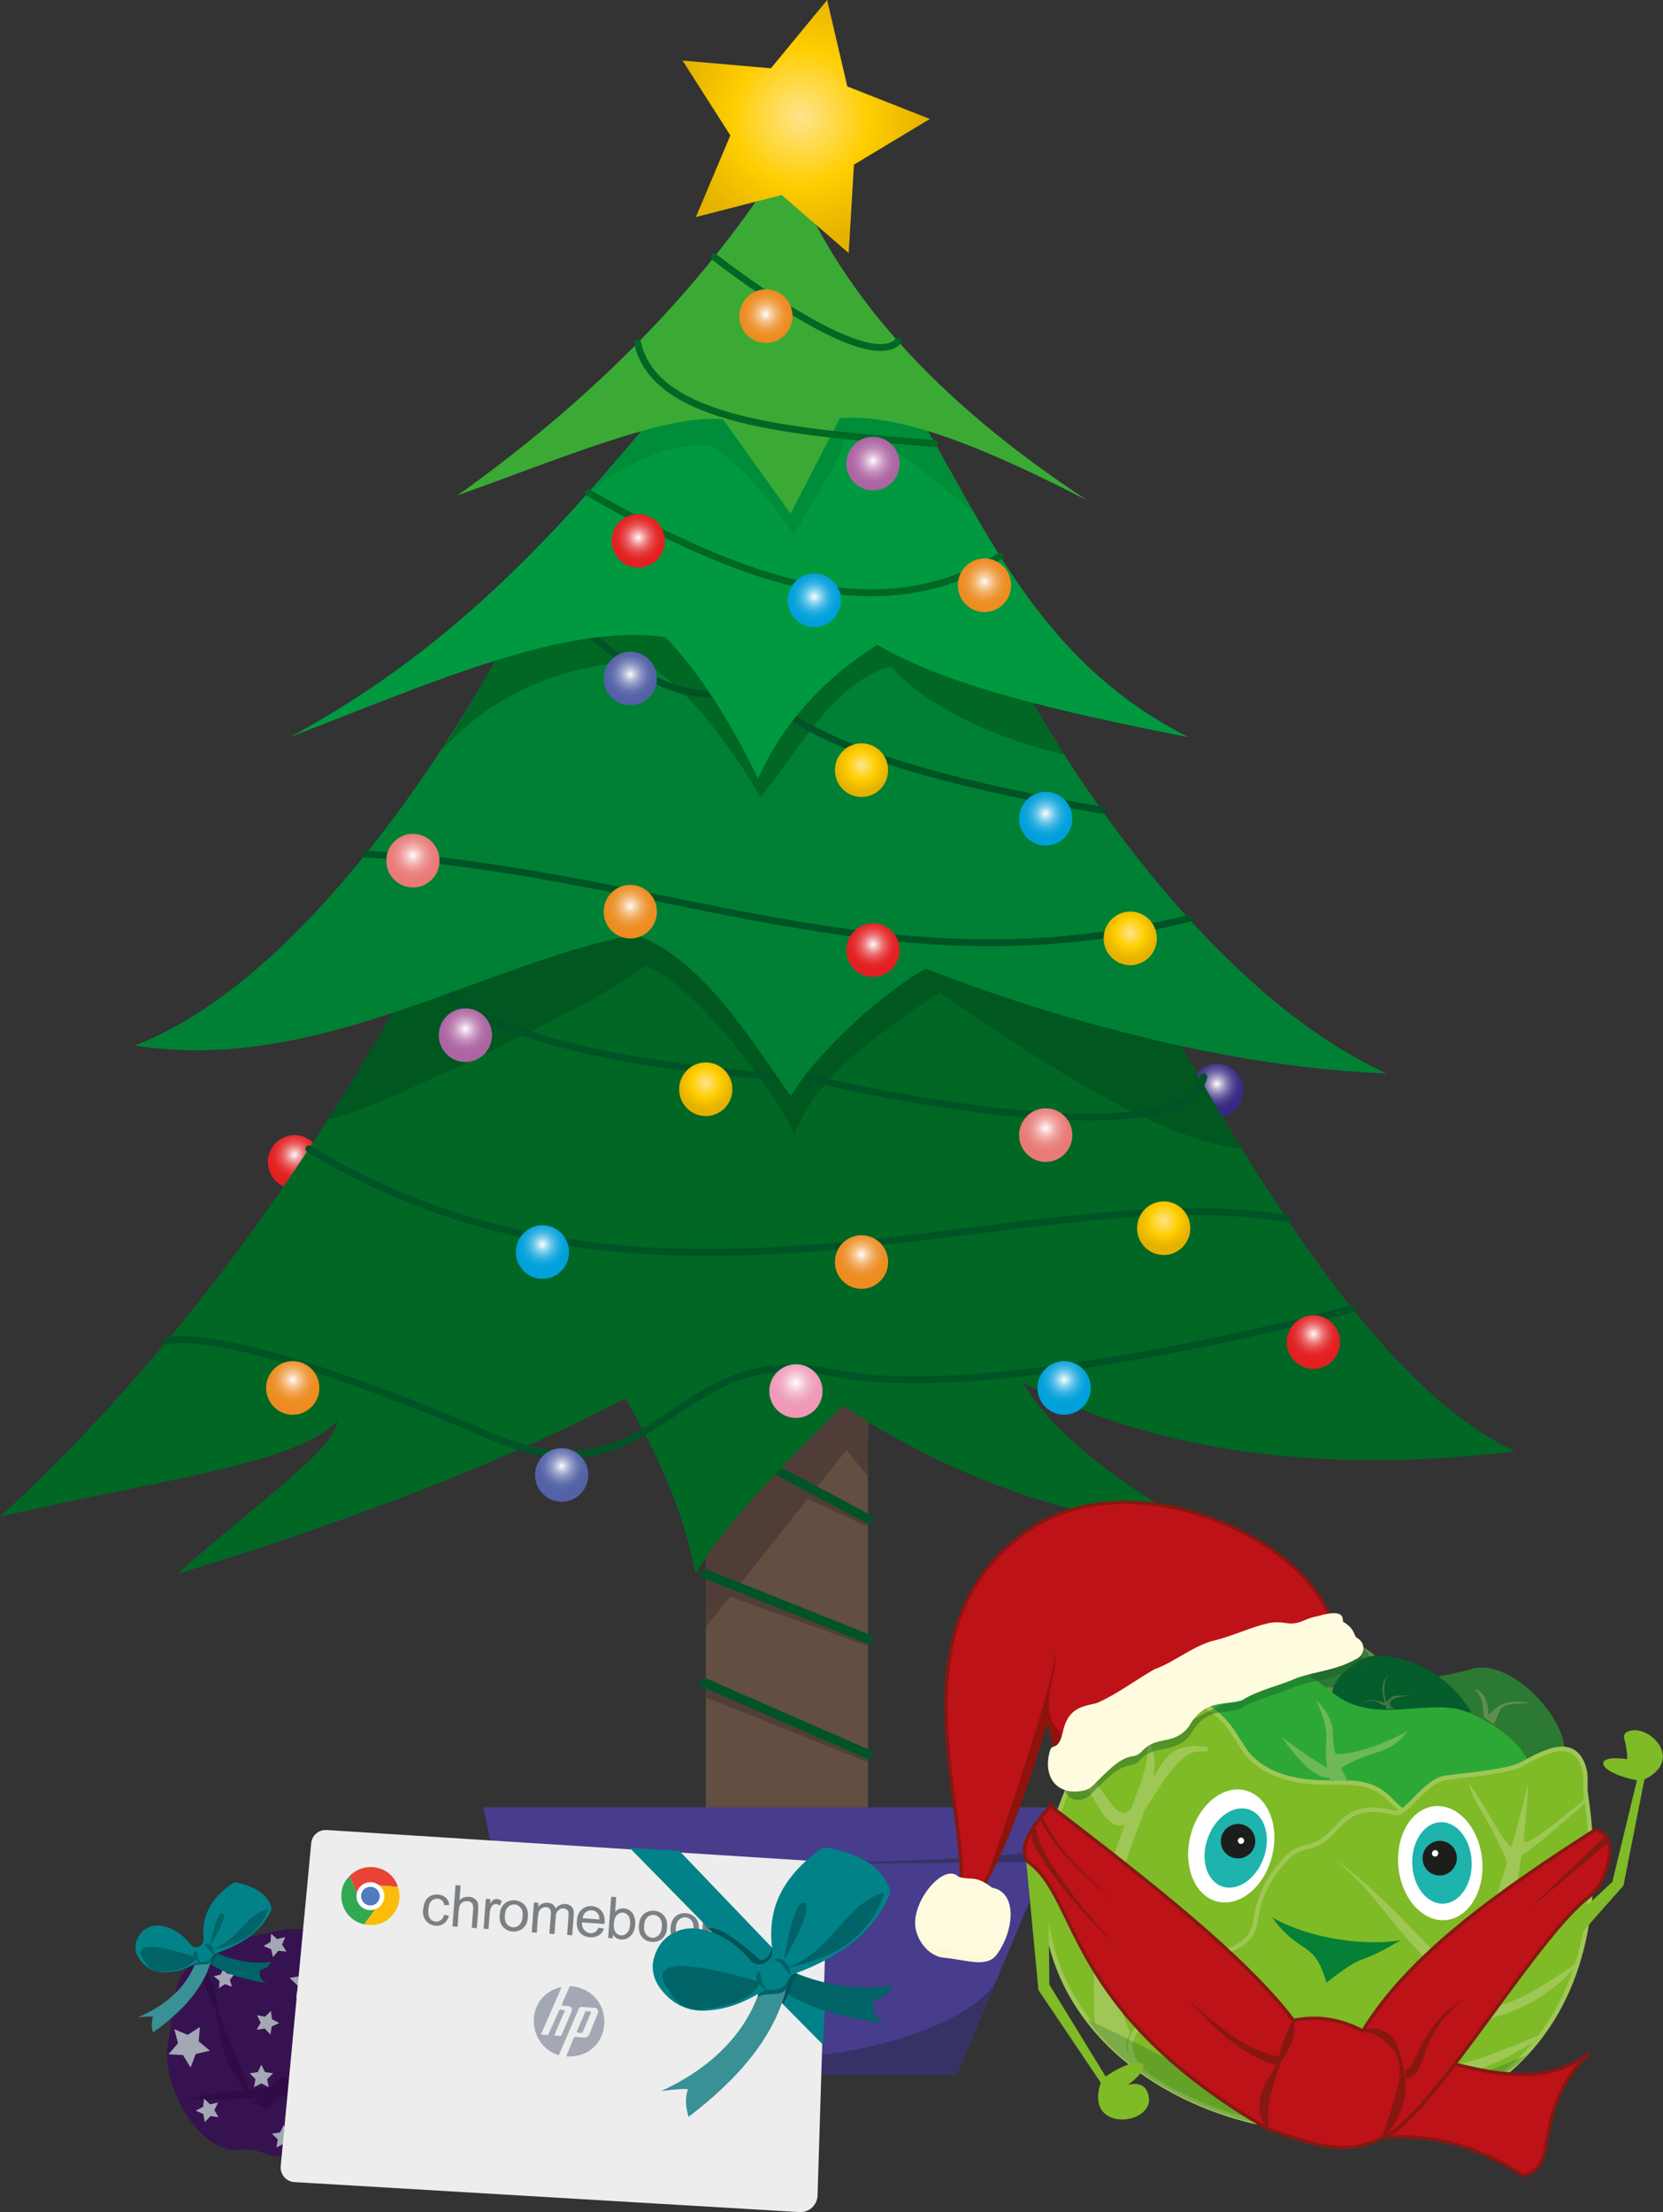 <?xml version="1.0" encoding="UTF-8"?><svg id="Layer_2" xmlns="http://www.w3.org/2000/svg" width="63.51mm" height="84.42mm" xmlns:xlink="http://www.w3.org/1999/xlink" viewBox="0 0 180.02 239.29"><rect x="0" y="0" width="180.02" height="239.29" fill="#333333" stroke="none"/><defs><style>.cls-1{fill:url(#Red_Radial_2);}.cls-2{fill:url(#Orange_Radial_2);}.cls-3{fill:#00993f;}.cls-4{fill:url(#Cyan_Radial-3);}.cls-5{fill:url(#Autumn_Yellow_Radial);}.cls-6{fill:url(#Autumn_Yellow_Radial-5);}.cls-7{fill:#fff;}.cls-8{fill:#f0eac7;opacity:.21;}.cls-9{opacity:.42;}.cls-9,.cls-10{fill:#155c2a;}.cls-11{fill:#2da836;}.cls-12{fill:url(#Purple_Radial);}.cls-13{fill:url(#Red_Radial_2-4);}.cls-14{fill:#7b8084;}.cls-15{fill:#527bbd;stroke:#fff;stroke-width:.5px;}.cls-15,.cls-16,.cls-17,.cls-18,.cls-19,.cls-20,.cls-21,.cls-22{stroke-miterlimit:10;}.cls-23{fill:#fffbde;}.cls-24{fill:#634e42;}.cls-16,.cls-17,.cls-20{fill:none;stroke-linecap:round;}.cls-16,.cls-20{stroke:#005326;}.cls-25{fill:#861811;}.cls-26{fill:#90120d;}.cls-27{fill:#045d2b;}.cls-28{fill:#3aaa35;}.cls-10{opacity:.25;}.cls-29{fill:url(#Red_Radial_2-2);}.cls-30{fill:url(#Autumn_Yellow_Radial-2);}.cls-17{stroke:#006725;}.cls-17,.cls-20{stroke-width:.75px;}.cls-31{fill:#5e8e4e;}.cls-32{fill:url(#Light_Purple_Radial);}.cls-33{fill:#6eb859;}.cls-18{fill:#bd1218;stroke:#861811;stroke-width:.37px;}.cls-34{fill:url(#Cyan_Radial-2);}.cls-35{fill:#006725;}.cls-36{fill:url(#Autumn_Yellow_Radial-3);}.cls-37{fill:#00571f;}.cls-38{fill:url(#Plum_Radial);}.cls-39{fill:url(#Orange_Radial_2-3);}.cls-40{fill:#068036;}.cls-19{stroke:#5e8e4e;}.cls-19,.cls-41{fill:#2b7932;}.cls-42{fill:#008d39;}.cls-43{fill:url(#Light_Purple_Radial-2);}.cls-44{fill:#32a853;}.cls-45{fill:url(#Orange_Radial_2-2);}.cls-46{fill:#008288;}.cls-47{fill:#a3a8b4;}.cls-48{fill:#473d8c;}.cls-49{fill:#e84436;}.cls-50{fill:#1eb3ad;}.cls-51{fill:url(#Salmon_Pink_Radial);}.cls-52{fill:url(#Pink_Radial);}.cls-53{fill:url(#Salmon_Pink_Radial-2);}.cls-54{fill:#fbbc0c;}.cls-55{fill:#005357;}.cls-56{fill:url(#Orange_Radial_2-4);}.cls-57{fill:#373266;}.cls-58{fill:url(#Cyan_Radial);}.cls-59{fill:#457344;}.cls-60{fill:#513d38;}.cls-61{fill:#361251;}.cls-62{fill:url(#Autumn_Yellow_Radial-4);}.cls-63{fill:#300c46;}.cls-64{fill:url(#Red_Radial_2-3);}.cls-65{fill:#008034;}.cls-21,.cls-22{stroke:#9fc755;stroke-width:.49px;}.cls-21,.cls-66{fill:#7fba27;}.cls-22,.cls-67{fill:#9fc755;}.cls-68{fill:url(#Cyan_Radial-4);}.cls-69{fill:url(#Plum_Radial-2);}.cls-70{fill:#006367;}.cls-71{fill:url(#Orange_Radial_2-5);}.cls-72{fill:#1d1d1b;}.cls-73{fill:#399095;}.cls-74{fill:#ededed;}</style><radialGradient id="Purple_Radial" cx="131.73" cy="118.01" fx="131.73" fy="118.01" r="2.88" gradientTransform="translate(0 -.76)" gradientUnits="userSpaceOnUse"><stop offset="0" stop-color="#fff"/><stop offset=".03" stop-color="#f4f4f8"/><stop offset=".17" stop-color="#c3bed9"/><stop offset=".31" stop-color="#9890bf"/><stop offset=".45" stop-color="#756ba9"/><stop offset=".59" stop-color="#594e98"/><stop offset=".73" stop-color="#46398c"/><stop offset=".87" stop-color="#3a2d85"/><stop offset="1" stop-color="#372983"/></radialGradient><radialGradient id="Red_Radial_2" cx="31.88" cy="125.69" fx="31.88" fy="125.69" r="2.88" gradientTransform="translate(0 -.76)" gradientUnits="userSpaceOnUse"><stop offset="0" stop-color="#fff"/><stop offset=".08" stop-color="#fad9d9"/><stop offset=".21" stop-color="#f4a8a9"/><stop offset=".33" stop-color="#ee7e7f"/><stop offset=".46" stop-color="#ea5b5d"/><stop offset=".59" stop-color="#e74142"/><stop offset=".72" stop-color="#e42e2f"/><stop offset=".86" stop-color="#e32224"/><stop offset="1" stop-color="#e31f21"/></radialGradient><radialGradient id="Orange_Radial_2" cx="82.91" cy="34.74" fx="82.91" fy="34.74" r="2.88" gradientTransform="translate(0 -.76)" gradientUnits="userSpaceOnUse"><stop offset="0" stop-color="#fff"/><stop offset=".08" stop-color="#fcecda"/><stop offset=".2" stop-color="#f8d2a9"/><stop offset=".33" stop-color="#f4bd7f"/><stop offset=".46" stop-color="#f1ab5c"/><stop offset=".59" stop-color="#ef9d42"/><stop offset=".72" stop-color="#ee932f"/><stop offset=".86" stop-color="#ed8d23"/><stop offset="1" stop-color="#ed8c20"/></radialGradient><radialGradient id="Plum_Radial" cx="94.5" cy="50.6" fx="94.5" fy="50.6" r="2.88" gradientTransform="translate(0 -.76)" gradientUnits="userSpaceOnUse"><stop offset="0" stop-color="#fff"/><stop offset=".06" stop-color="#f5ecf4"/><stop offset=".21" stop-color="#dfc3db"/><stop offset=".36" stop-color="#cda0c6"/><stop offset=".51" stop-color="#bf86b6"/><stop offset=".67" stop-color="#b473ab"/><stop offset=".83" stop-color="#ae67a4"/><stop offset="1" stop-color="#ad64a2"/></radialGradient><radialGradient id="Red_Radial_2-2" cx="69.09" cy="58.91" fx="69.09" fy="58.91" r="2.88" xlink:href="#Red_Radial_2"/><radialGradient id="Cyan_Radial" cx="88.15" cy="65.31" fx="88.15" fy="65.31" r="2.88" gradientTransform="translate(0 -.76)" gradientUnits="userSpaceOnUse"><stop offset="0" stop-color="#fff"/><stop offset=".02" stop-color="#f4fafd"/><stop offset=".14" stop-color="#bbe5f5"/><stop offset=".25" stop-color="#89d3ee"/><stop offset=".37" stop-color="#5fc3e8"/><stop offset=".49" stop-color="#3cb6e3"/><stop offset=".61" stop-color="#22acdf"/><stop offset=".74" stop-color="#0fa5dd"/><stop offset=".87" stop-color="#03a1db"/><stop offset="1" stop-color="#00a0db"/></radialGradient><radialGradient id="Orange_Radial_2-2" cx="106.57" cy="63.68" fx="106.57" fy="63.68" xlink:href="#Orange_Radial_2"/><radialGradient id="Light_Purple_Radial" cx="68.23" cy="73.7" fx="68.23" fy="73.7" r="2.88" gradientTransform="translate(0 -.76)" gradientUnits="userSpaceOnUse"><stop offset="0" stop-color="#fff"/><stop offset=".1" stop-color="#dbdeec"/><stop offset=".24" stop-color="#b2b8d7"/><stop offset=".39" stop-color="#8f98c5"/><stop offset=".54" stop-color="#7580b7"/><stop offset=".68" stop-color="#626ead"/><stop offset=".84" stop-color="#5664a7"/><stop offset="1" stop-color="#5361a6"/></radialGradient><radialGradient id="Autumn_Yellow_Radial" cx="93.26" cy="83.56" fx="93.26" fy="83.56" r="2.88" gradientTransform="translate(0 -.76)" gradientUnits="userSpaceOnUse"><stop offset="0" stop-color="#fef7e5"/><stop offset="0" stop-color="#feefc3"/><stop offset="0" stop-color="#ffe48c"/><stop offset=".55" stop-color="#ffce00"/><stop offset=".62" stop-color="#fac900"/><stop offset="1" stop-color="#e5b200"/></radialGradient><radialGradient id="Cyan_Radial-2" cx="113.2" cy="88.78" fx="113.2" fy="88.78" r="2.88" xlink:href="#Cyan_Radial"/><radialGradient id="Salmon_Pink_Radial" cx="44.7" cy="93.29" fx="44.7" fy="93.29" r="2.88" gradientTransform="translate(0 -.76)" gradientUnits="userSpaceOnUse"><stop offset="0" stop-color="#fff"/><stop offset="0" stop-color="#fefefe"/><stop offset=".16" stop-color="#f8d6d4"/><stop offset=".32" stop-color="#f2b4b2"/><stop offset=".48" stop-color="#ee9b98"/><stop offset=".65" stop-color="#eb8885"/><stop offset=".82" stop-color="#e97d79"/><stop offset="1" stop-color="#e97a76"/></radialGradient><radialGradient id="Orange_Radial_2-3" cx="68.23" cy="98.78" fx="68.23" fy="98.78" r="2.88" xlink:href="#Orange_Radial_2"/><radialGradient id="Red_Radial_2-3" cx="94.5" cy="102.92" fx="94.5" fy="102.92" xlink:href="#Red_Radial_2"/><radialGradient id="Autumn_Yellow_Radial-2" cx="122.35" cy="101.66" fx="122.35" fy="101.66" xlink:href="#Autumn_Yellow_Radial"/><radialGradient id="Salmon_Pink_Radial-2" cx="113.2" cy="122.81" fx="113.2" fy="122.81" r="2.88" xlink:href="#Salmon_Pink_Radial"/><radialGradient id="Autumn_Yellow_Radial-3" cx="76.4" cy="117.88" fx="76.4" fy="117.88" r="2.88" xlink:href="#Autumn_Yellow_Radial"/><radialGradient id="Plum_Radial-2" cx="50.38" cy="112.07" fx="50.38" fy="112.07" r="2.88" xlink:href="#Plum_Radial"/><radialGradient id="Cyan_Radial-3" cx="58.72" cy="135.38" fx="58.72" fy="135.38" r="2.88" xlink:href="#Cyan_Radial"/><radialGradient id="Orange_Radial_2-4" cx="93.26" cy="136.46" fx="93.26" fy="136.46" xlink:href="#Orange_Radial_2"/><radialGradient id="Autumn_Yellow_Radial-4" cx="125.97" cy="132.82" fx="125.97" fy="132.82" xlink:href="#Autumn_Yellow_Radial"/><radialGradient id="Orange_Radial_2-5" cx="31.69" cy="150" fx="31.69" fy="150" r="2.88" xlink:href="#Orange_Radial_2"/><radialGradient id="Light_Purple_Radial-2" cx="60.8" cy="159.35" fx="60.8" fy="159.35" r="2.88" xlink:href="#Light_Purple_Radial"/><radialGradient id="Pink_Radial" cx="86.16" cy="150.33" fx="86.16" fy="150.33" r="2.88" gradientTransform="translate(0 -.76)" gradientUnits="userSpaceOnUse"><stop offset="0" stop-color="#fff"/><stop offset=".2" stop-color="#f9dbe5"/><stop offset=".4" stop-color="#f4bed1"/><stop offset=".61" stop-color="#f0a9c2"/><stop offset=".81" stop-color="#ee9db9"/><stop offset="1" stop-color="#ee99b7"/></radialGradient><radialGradient id="Cyan_Radial-4" cx="115.19" cy="150" fx="115.19" fy="150" xlink:href="#Cyan_Radial"/><radialGradient id="Red_Radial_2-4" cx="142.18" cy="145.06" fx="142.18" fy="145.06" xlink:href="#Red_Radial_2"/><radialGradient id="Autumn_Yellow_Radial-5" cx="35.04" cy="-264.26" fx="35.04" fy="-264.26" r="13.48" gradientTransform="translate(1.95 265.29) rotate(11.12) skewX(.13)" xlink:href="#Autumn_Yellow_Radial"/></defs><g id="Layer_6"><g><g><path class="cls-61" d="M42.66,221.06c.52,2.17-.47,3.86-1.31,5.52-2.02,3.99-6.15,6.72-10.93,6.72-1.5,0-2.64-.98-4.27-.77-4.92,.65-8.76-7.57-7.97-11.47,.5-2.42,.33-5.6,1.6-7.53,2.19-3.33,6.44-3.85,10.64-4.71,3.81-.78,6.74,1.51,8.97,3.91,2.03,2.18,2.52,5.2,3.27,8.32Z"/><polygon class="cls-47" points="33.92 223.23 35.37 224.38 37.14 223.85 36.49 225.58 37.55 227.1 35.69 227.02 34.08 226.71 32.33 226.1 33.88 225.08 33.92 223.23"/><path class="cls-63" d="M37.74,211.06c.28,.35,.21,.75,.23,1.11,0,.37-.03,.74-.07,1.1-.08,.73-.22,1.44-.38,2.15-.33,1.41-.75,2.81-1.41,4.12-.34,.64-.62,1.35-1.22,1.87-.51,.49-.97,1.05-1.38,1.64-.81,1.19-1.63,2.37-2.5,3.51l-.13,.17-.23,.02c-1.72,.17-3.44,.29-5.16,.32-1.72,.06-3.45,.07-5.19,0v-.1c1.7-.33,3.41-.59,5.12-.78,1.71-.22,3.43-.37,5.15-.46l-.36,.19c.93-1.1,1.92-2.16,2.96-3.16,.52-.51,.99-1.04,1.48-1.59,.14-.15,.22-.24,.3-.39,.08-.15,.15-.31,.21-.47,.13-.33,.24-.66,.34-1,.37-1.37,.8-2.73,1.21-4.09l.6-2.05,.27-1.03c.06-.33,.17-.72,.07-1l.07-.07Z"/><polygon class="cls-47" points="39.55 219.94 39.94 220.73 40.81 220.85 40.18 221.47 40.33 222.34 39.55 221.93 38.77 222.34 38.92 221.47 38.29 220.85 39.16 220.73 39.55 219.94"/><polygon class="cls-47" points="21.64 219.27 21.51 220.83 22.72 221.83 21.19 222.19 20.63 223.65 19.81 222.31 18.24 222.22 19.27 221.03 18.87 219.51 20.32 220.12 21.64 219.27"/><polygon class="cls-47" points="40.07 215.34 40.05 216.23 40.77 216.75 39.92 217.01 39.65 217.85 39.14 217.12 38.25 217.13 38.79 216.42 38.51 215.57 39.35 215.86 40.07 215.34"/><polygon class="cls-47" points="29.34 209.17 30.01 209.76 30.88 209.54 30.53 210.36 31.01 211.11 30.12 211.03 29.55 211.72 29.35 210.85 28.52 210.52 29.29 210.06 29.34 209.17"/><polygon class="cls-47" points="29.33 217.54 29.44 218.43 30.23 218.84 29.42 219.21 29.27 220.09 28.66 219.44 27.78 219.57 28.22 218.79 27.82 217.99 28.69 218.16 29.33 217.54"/><polygon class="cls-47" points="30.71 229.88 31.1 230.68 31.98 230.81 31.34 231.43 31.49 232.31 30.71 231.9 29.92 232.31 30.07 231.43 29.43 230.81 30.31 230.68 30.71 229.88"/><polygon class="cls-47" points="22.09 227.02 22.73 227.63 23.6 227.45 23.21 228.26 23.65 229.03 22.77 228.91 22.17 229.57 22.01 228.69 21.2 228.32 21.99 227.9 22.09 227.02"/><polygon class="cls-47" points="28.29 223.35 28.69 224.15 29.57 224.28 28.93 224.9 29.08 225.78 28.29 225.37 27.5 225.78 27.65 224.9 27.02 224.28 27.9 224.15 28.29 223.35"/><polygon class="cls-47" points="33.17 212.62 33.73 213.76 34.99 213.95 34.08 214.83 34.29 216.09 33.17 215.5 32.04 216.09 32.26 214.83 31.34 213.95 32.6 213.76 33.17 212.62"/><polygon class="cls-47" points="25.1 214.92 24.36 214.63 23.71 215.07 23.76 214.28 23.14 213.78 23.9 213.59 24.18 212.85 24.6 213.52 25.39 213.55 24.89 214.16 25.1 214.92"/><path class="cls-63" d="M21.24,212.17c1.08,.82,1.77,2.08,2.09,3.35,.14,.65,.17,1.32,.3,1.95,.13,.64,.35,1.25,.61,1.84,.54,1.19,.98,2.38,1.48,3.54,.46,1.18,.93,2.36,1.33,3.63l-.08,.05c-.94-.94-1.68-2.07-2.23-3.27-.27-.61-.46-1.24-.64-1.87-.19-.63-.3-1.28-.38-1.93-.09-.65-.19-1.29-.39-1.91-.2-.62-.51-1.2-.78-1.78-.47-1.19-.87-2.32-1.38-3.55l.08-.06Z"/><path class="cls-63" d="M40.14,228.49c-1.65-.08-3.22-.73-4.78-1.14-1.56-.43-3.16-.6-4.77-.61l.05-1c1.66,.17,3.32,.53,4.87,1.13,1.55,.59,2.99,1.37,4.62,1.62Z"/><path class="cls-70" d="M21.82,210.45c2.4,1.39,4.89,2.1,7.52,1.78-.19,.47-.57,.77-1.16,.83-.19,.84,.15,1.24,.7,1.46-4.21-.66-6.26-1.87-7.42-3.31l.37-.77Z"/><path class="cls-55" d="M23.12,211.21l.48,.13c-.55,.26-.54,1.09-.77,1.14-.21-.14-.22-.21-.32-.41l.61-.87Z"/><path class="cls-73" d="M22.95,211.72c-.76,3.25-3.18,5.85-6.39,8.14-.14-.54-.2-1.08,0-1.65,.11-.14-.82-.05-1.61,0,3.14-1.32,5.55-3.49,6.44-6.57l1.57,.07Z"/><path class="cls-70" d="M21.02,212.66c.59-.34,1.62,.09,1.82-.53l.17-.53-1.86,.68-.13,.37"/><path class="cls-46" d="M22.04,209.83c-.22-2.3,.48-4.24,3.1-6.08,.16-.11,.36-.15,.55-.1,1.83,.43,3.2,1.19,3.67,2.59,.05,.16,.04,.33-.04,.48-1.06,2.23-3.16,3.66-5.93,4.57-.16,.05-.3,.16-.38,.3-.25,.45-.6,.75-1.21,.64-.14-.03-.29,0-.42,.07-1,.53-2.02,1.04-3.56,1.07-.82,.02-1.62-.28-2.21-.84-.96-.92-1.26-1.94-.59-3.09,.51-.87,1.52-1.29,2.51-1.11,1.16,.21,2.21,.88,3.15,2.05,.23,.28,.62,.35,.92,.15,.01,0,.03-.02,.04-.02,.25-.15,.42-.4,.39-.69Z"/><path class="cls-70" d="M22.74,210.95c2.97-.48,5.31-1.69,6.32-4.46-2.68,.72-3.16,3.51-6.32,4.46Z"/><path class="cls-70" d="M22.74,210.45s.69-3.74,1.37-3.47-1.37,3.47-1.37,3.47Z"/><path class="cls-70" d="M16.05,212.69c-2.55-3.1,1.44-2.18,5.15-.97-.17,.76-1.55,1.49-3.77,1.58-.53,.02-1.04-.21-1.38-.62Z"/><path class="cls-70" d="M21.6,212.22c-.22-.06-.44-.19-.58-.42-.07-.11-.15-.25-.11-.39,.05-.13,.11-.25,.28-.32h.05c.11,.15,.13,.24,.18,.32,.03,.08-.01,.15-.01,.24,.01,.16,.1,.35,.23,.52l-.03,.04Z"/><path class="cls-70" d="M23.12,211.38c-.28-.16-.43-.36-.56-.52l-.17-.23c-.05-.07-.13-.14-.29-.19,.08-.15,.28-.21,.45-.16,.18,.04,.31,.16,.4,.28,.17,.25,.24,.51,.16,.82Z"/></g><polygon class="cls-63" points="30.62 224.57 32.33 225.17 28.84 228.16 27.39 227.51 30.62 224.57"/><path class="cls-63" d="M38.54,227.1c-.07,.52-.43,.97-.99,1.39,.8,.18,1.47,.42,2,.72,.24-.27,.46-.5,1.06-1.37-.25-.16-.73-.36-2.07-.74Z"/></g><ellipse class="cls-12" cx="131.73" cy="117.97" rx="2.88" ry="2.9"/><ellipse class="cls-1" cx="31.88" cy="125.69" rx="2.88" ry="2.9"/><polygon class="cls-24" points="76.4 126.53 76.4 206.38 93.95 206.38 93.95 117.83 76.4 126.53"/><g><polygon class="cls-60" points="76.36 155.58 76.42 176 91.62 156.87 93.98 159.71 93.91 150.48 76.36 155.58"/><path class="cls-60" d="M84.05,159.34c2.71,1.66,7.11,3.94,9.94,5.49,0,0-.14,.29-.14,.29-1.74-.81-6.14-2.86-7.81-3.67-.43-.21-1.54-.75-1.95-.96-.23-.13-.41-.19-.72-.42l.68-.73h0Z"/><line class="cls-16" x1="83.71" y1="158.84" x2="93.99" y2="164.31"/><path class="cls-35" d="M48.46,98.92c-12.66,23.49-27.31,45.7-48.46,65.16,16.33-3.87,32-5.59,36.53-10.38-.37,3.2-8.38,8.58-17.35,16.57,17.71-5.44,34.26-11.56,48.51-19,3.79,6.5,6.47,12.85,7.59,19,3.12-5.32,9.3-11.67,15.99-18.19,12.75,8.57,28.67,13.49,37.4,12.54-9.95-5.4-16.06-11.52-17.89-15.02,15.34,8.03,34.15,9.73,53.23,7.39-17.12-7.9-33.25-38.39-45.37-60.54l-70.2,2.45Z"/><path class="cls-37" d="M48.46,98.92c-4.5,8.42-8.98,15.95-12.82,21.97,.09,1.35,30.09-12.62,34.14-16.45,6.2,2.17,16.99,17.7,16.1,18.65,2.02-6.34,9.17-11.29,15.8-15.76,13.76,9.51,24.76,16.07,32.76,16.95-3.73-5.72-9.83-16.94-15.78-27.81l-70.2,2.45Z"/><g><path class="cls-20" d="M48.43,107.5c6.21,4.82,18.6,7.66,35.7,8.97"/><path class="cls-20" d="M87.04,116.47c14.22,3.46,41.64,7.8,43.27,0"/></g><path class="cls-65" d="M57.67,64.02c-10.06,19.72-26.29,42.64-43.09,49.08,19.8,3.16,37.92-9.02,54.22-12,7.35,2.63,12.95,12.1,16.79,17.46,3.13-5.06,10.44-11.56,14.64-13.76,14.47,5.63,33.32,10.75,49.87,11.31-17.8-8.01-35.52-32.06-44.45-52.08H57.67Z"/><path class="cls-35" d="M57.67,64.02c-3.77,6.86-7.46,13.79-10.1,17.37,5.39-6.01,12.63-9.33,21.81-9.94,5.06,2.85,9.42,8.84,12.95,14.76,4.97-6.15,7.86-12.17,14.11-14.17,3.53,4.3,11.68,7.99,18.74,9.58-2.32-3.45-6.19-10.51-9.55-17.59H57.67Z"/><g><path class="cls-20" d="M57.67,64.02c8.21,5.53,11.94,10.84,19.26,11.09"/><path class="cls-20" d="M85.98,77.76c7.22,4.51,19.38,7.47,33.29,9.88"/></g><path class="cls-3" d="M71.76,43.84c-10.76,12.92-22.22,26.13-40.38,35.9,15.43-5.93,29.81-12.38,40.65-10.81,3.66,3.77,6.96,9.03,10.03,15.27,2.75-6,7.09-10.79,12.91-14.45,7.7,4.56,20.41,7.38,33.7,10-15.97-8.03-21.74-22.12-29.81-35.9h-27.1Z"/><path class="cls-42" d="M71.76,43.84c-3.19,3.91-6.07,7.16-8.09,9.45,4.16-2.97,8.27-5.38,13.13-5.16,3.08,1.96,5.68,4.7,9.18,9.72,1.97-3.81,4.32-6.67,5.62-10.68,4.41-.18,9.8,4.91,14.03,8.6-1.81-2.88-4.84-8.62-6.77-11.94h-27.1Z"/><path class="cls-28" d="M85.04,16.93c-8.53,13.68-20.39,25.88-35.5,36.65,10.73-3.81,22.63-8.87,28.73-8.22l7.31,10.21,5.33-10.33c6.8-.59,16.46,3.58,26.83,8.91-16.18-10.61-27.43-22.65-32.7-37.22Z"/><path class="cls-17" d="M77.32,27.8s16.32,12.84,19.9,9.12"/><path class="cls-17" d="M69.02,37.09c1.91,8.68,17.24,9.67,32.17,10.89"/><path class="cls-17" d="M63.68,53.3c15.83,9.06,31.25,15.25,44.6,6.86"/><path class="cls-20" d="M39.59,92.39c32.05,1.89,56.58,15.1,89.09,6.97"/><path class="cls-20" d="M33.43,124.27c37.72,22.97,77.76,2.73,105.86,7.56"/><path class="cls-20" d="M146.4,141.56s-39.06,10.6-56.34,6.92-18.72,14.7-36.83,6.92c-29.44-12.65-35.17-10.33-35.17-10.33"/><path class="cls-60" d="M76.4,170.8c.72,.17,1.65,.6,2.36,.85,3.93,1.53,11.19,4.44,15.17,6.03,0,0-.13,.33-.13,.33-4.33-1.57-13.06-4.68-17.4-6.21,0,0,0-1,0-1h0Z"/><path class="cls-60" d="M76.41,182.63c.74,.17,1.67,.67,2.38,.95,3.92,1.71,11.15,4.97,15.12,6.75,0,0-.11,.25-.11,.25-2.92-1.18-10.33-4.17-13.16-5.3,0,0-4.22-1.65-4.22-1.65v-1h-.01Z"/><line class="cls-16" x1="76.4" y1="170.27" x2="93.99" y2="177.3"/><line class="cls-16" x1="76.27" y1="182.03" x2="93.99" y2="189.78"/><ellipse class="cls-2" cx="82.91" cy="34.2" rx="2.88" ry="2.9"/><ellipse class="cls-38" cx="94.5" cy="50.15" rx="2.88" ry="2.9"/><ellipse class="cls-29" cx="69.09" cy="58.51" rx="2.88" ry="2.9"/><ellipse class="cls-58" cx="88.15" cy="64.94" rx="2.88" ry="2.9"/><ellipse class="cls-45" cx="106.57" cy="63.31" rx="2.88" ry="2.9"/><ellipse class="cls-32" cx="68.23" cy="73.39" rx="2.88" ry="2.9"/><ellipse class="cls-5" cx="93.26" cy="83.31" rx="2.88" ry="2.9"/><ellipse class="cls-34" cx="113.2" cy="88.56" rx="2.88" ry="2.9"/><ellipse class="cls-51" cx="44.7" cy="93.1" rx="2.88" ry="2.9"/><ellipse class="cls-39" cx="68.23" cy="98.62" rx="2.88" ry="2.9"/><ellipse class="cls-64" cx="94.5" cy="102.78" rx="2.88" ry="2.9"/><ellipse class="cls-30" cx="122.35" cy="101.51" rx="2.88" ry="2.9"/><ellipse class="cls-53" cx="113.2" cy="122.79" rx="2.88" ry="2.9"/><ellipse class="cls-36" cx="76.4" cy="117.83" rx="2.88" ry="2.9"/><ellipse class="cls-69" cx="50.38" cy="111.98" rx="2.88" ry="2.9"/><ellipse class="cls-4" cx="58.72" cy="135.44" rx="2.88" ry="2.9"/><ellipse class="cls-56" cx="93.26" cy="136.52" rx="2.88" ry="2.9"/><ellipse class="cls-62" cx="125.97" cy="132.86" rx="2.88" ry="2.9"/><ellipse class="cls-71" cx="31.69" cy="150.14" rx="2.88" ry="2.9"/><ellipse class="cls-43" cx="60.8" cy="159.55" rx="2.88" ry="2.9"/><ellipse class="cls-52" cx="86.16" cy="150.48" rx="2.88" ry="2.9"/><ellipse class="cls-68" cx="115.19" cy="150.14" rx="2.88" ry="2.9"/><ellipse class="cls-13" cx="142.18" cy="145.18" rx="2.88" ry="2.9"/></g><g><polygon class="cls-48" points="103.57 224.42 65.92 224.42 54.31 199.76 53.19 199.69 52.31 195.51 115.75 195.51 114.95 199.91 113.88 199.95 103.57 224.42"/><path class="cls-57" d="M62.84,217.88c20.18,9.95,42.43,1.81,45.03-3.66l-4.3,10.21h-37.65l-3.08-6.55Z"/><path class="cls-57" d="M54.31,199.76c17,2.67,53.56,1.81,59.57,.19l-.62,1.47c-12.47,.05-52.67,.82-58.43-.55l-.52-1.11Z"/></g><g><path class="cls-19" d="M140.32,182.43c4.41,1.54,10.25-.17,9.66-1.11-1.95-3.12-5.34-5.46-9.66,1.11Z"/><path class="cls-41" d="M149.67,183.54c.07-1.9,5.28-1.7,9.71-3.02s11.96,6.81,9.54,10.84c-1.7,2.82-19.37-4.4-19.25-7.82Z"/><path class="cls-27" d="M148.75,179.12c-1.73,.02-5.95,3.48-4.02,4.84,3.24,2.27,13.22,2.16,14.5,1.19-2.22-3.67-6.21-6.09-10.48-6.04Z"/><path class="cls-31" d="M161.11,185.51c.81-.72,1.67-1.91,4.49-1.27-3.75,.09-2.81,.3-3.93,2.32-.33-.4,0,0-1.02-.77-.17-.24,.09-2.52-1.18-3.03,1.78,.05,1.64,2.76,1.64,2.76Z"/><path class="cls-59" d="M150.08,184.1c.81-.72,.13-.66,3.15-.71-3.75,.09-2.89,1.42-2.11,1.45-.25,0-.31,.01-1.17,.03,.07,0,.18-.38,.01-.38-.74,0-.76-.9-2.41-.29,1.01-.65,2.36,.07,2.35,.02-.19-.81-.6-2.1,.38-3.03-.85,1.38-.2,2.91-.2,2.91Z"/><path class="cls-11" d="M130.98,185.65c-.96-2.97,8.49-5.62,10.95-4.19,1.3,.76,2.25,1.72,3.53,2.45,1.43,.8,3.14,1.05,4.76,1.05,2.47,0,4.95-.51,7.38-.13,1.87,.29,12.91,5.1,6.65,13.22-4,5.19-29.49-.69-33.27-12.4Z"/><path class="cls-21" d="M151.77,195.89c-1.25-1.07-1.68-1.9-3.19-2.54-1.53-.65-3.26-.52-4.93-.52-2.96,0-6.12-.59-8.23-2.66-1.35-1.32-2.06-3.94-4.71-5.5-2.47-1.44-14.51,7.46-15.06,8.74-17.86,41.5,64.45,56.55,56.01,.66-.13-.89,.07-1.82-.16-2.69-1.02-3.8-4.51-1.76-6.75-.54-1.45,.79-5.62,1.13-8.28,1.48-2.18,.28-4.27,4.11-5.45,3.8-1.51-.39-3.19-.61-4.63,.15-1.55,.82-2.23,2.49-3.92,3.21-.7,.3-1.5,.37-2.17,.73-.76,.41-1.47,1.25-2,1.92-1.13,1.4-1.92,3.08-2.25,4.85-.13,.71-.2,1.46-.54,2.1-.49,.93-1.46,1.49-2.42,1.89-2.12,.88-4.49,1.24-6.38,2.55-2.32,1.62-2.5,4.06-3.86,6.3-1.01,1.67-.35,2.91,.82,4.32"/><ellipse class="cls-7" cx="155.91" cy="201.54" rx="4.55" ry="6.19" transform="translate(-19.57 16.79) rotate(-5.8)"/><ellipse class="cls-50" cx="156.1" cy="201.52" rx="3.22" ry="4.41" transform="translate(-6.33 5.06) rotate(-1.82)"/><g><ellipse class="cls-72" cx="155.85" cy="201.01" rx="1.88" ry="1.85" transform="translate(-88.99 269.91) rotate(-67.93)"/><ellipse class="cls-7" cx="155.36" cy="200.49" rx=".35" ry=".34" transform="translate(-88.82 269.13) rotate(-67.93)"/></g><ellipse class="cls-7" cx="133.29" cy="199.7" rx="6.2" ry="4.55" transform="translate(-93.08 279.72) rotate(-75.75)"/><ellipse class="cls-50" cx="133.76" cy="199.89" rx="4.41" ry="3.21" transform="translate(-99.76 257.48) rotate(-70.06)"/><g><ellipse class="cls-72" cx="134.02" cy="199.17" rx="1.87" ry="1.86" transform="translate(-92.07 118.47) rotate(-36.42)"/><circle class="cls-7" cx="134.34" cy="199.12" r=".34" transform="translate(-91.98 118.65) rotate(-36.42)"/></g><path class="cls-40" d="M151.62,209.88c-3.61,.65-9.7-.07-13.91-2.46,3.03,4.18,4.55,2.32,5.87,7.06,4.68-3.64,2.78-1.46,8.04-4.6Z"/><path class="cls-67" d="M123.25,186.7c4.06,5.24-6.24,11.6-4.69,32.91,1.96,2.02,2.31,2.38,4.59,4.15-.5-.69-1.88-2.11-.81-3.89-7.31-16.54,7.5-26.59,.9-33.17Z"/><path class="cls-67" d="M160.3,216.83l2.25-5.7c6.24-3.99,9.57-8.85,9.57-8.85v-.59s-7.1,8.28-8.95,7.49c0,0,.9-4.03,1.56-8.61,.06,.53,6.94-5.59,6.94-5.59l-.06-.44s-6.18,5.4-6.69,4.66c0,0,.48-4.39,.49-6.32-.38,1.63-.97,4.05-1.78,6.9-.73-.07-2.98-4.76-4.61-6.86,.52,2.4,1.58,2.59,4.13,8.51-1.11,3.75-2.56,8.04-4.33,12.16-2.53-.18-7.59-7.81-14.66-12.69,5.79,4.51,6.42,8.39,13.95,14.28-1.61,3.51-3.45,6.82-5.54,9.45-1.28-.33-8.21,2.74-16.53-9.8-.85-1.28-3.26-1.69-3.73-3.09-.03,1,1.72,2.16,2.86,3.54,1.61,1.95,6.05,11.87,16.28,10.68-1.31,1.48-3.23,3.36-5.2,4.37,1.81-.18,3.77-.24,5.52-.78,1.25-1.33,3.63-4.36,3.63-4.36,6.37-1.22,10.8-4.45,10.8-4.45l.49-.64s-9.36,4.17-9.9,3.07l2.59-4.41c7.57-1.21,11.08-5.96,11.08-5.96l.14-.42s-7.85,5.88-10.29,4.48Zm3.31-17.01c-.15,.52-.3,1.05-.47,1.6l.47-1.6Z"/><path class="cls-22" d="M116.23,191.41c2.3,1.68,3.51,6.93,5.66,5.64l.35-.9c-2.05,1.42-3.61-4.82-6.01-4.74Z"/><path class="cls-22" d="M124.73,193.02c1.25-2.09,1.9-4.48,6-3.78-2.03-.19-3.17,.23-6.51,5.64l.52-1.87Z"/><path class="cls-33" d="M152.38,187.25c-2.26,1.25-5.63,2.59-7.8,2.48-.73-2.51,.49-3.01-2.1-5.85,1.96,4.4,.57,4.42,1.25,7.66l-.11-.35s-1.71-.89-4.91-3.32c3.43,4.82,4.92,4.48,5.19,4.36,.04,.16,.09,.32,.14,.49,.97-.16,.18-.26,1.92,.02-.32-.55-.58-1.04-.79-1.48,3.78-2.25,5.06-1.24,7.21-4Z"/><path class="cls-10" d="M117.72,218.48c8.3,11.73,32.15,18.26,47.56,3.85-27.11,10.99-26.22,5.9-47.56-3.85Z"/><path class="cls-18" d="M144.33,178.18c1.31-9.52-20.53-21.49-33.26-12.47-16.06,11.39-4.21,33.44-7.67,41.68,4.65-2.11,9.91-21.6,9.91-21.6l1.74,5.98"/><path class="cls-9" d="M115.38,193.72c-.14,.42,.68,1.14,1.65,.96,.37-.07,.71-.25,.98-.51,1.43-1.36,2.84-3.03,4.37-3.22,.38-.05,.73-.23,.98-.52,1.61-1.82,3.86-.64,5.49-2.76,1.71-2.99,3.34-2.19,5.3-2.76,1.92-1.17,3.95-1.54,5.99-2.43,2.06-.74,4.22-.81,6.37-2.03,.39-.14,1.19-.14,1.44-.42,.79-.91-.06-1.2-.36-1.88-.87-1.95-31.98,14.84-32.22,15.57Z"/><path class="cls-23" d="M139.17,175.57c-.65-.1-1.32-.11-1.96,.04-1.93,.45-3.81,1.38-5.69,1.83-2.27,.52-4.41,2.39-6.57,3.14-2.13,1.23-4.19,2.79-6.25,3.66-1.64,.36-2.93,.58-3.55,2.71-.56,2.67-1.21,1.54-1.48,2.4s-.3,1.72-.1,2.46,.66,1.35,1.36,1.69c.59,.29,1.37,.39,2.34,.21,.37-.07,.7-.25,.98-.51,1.43-1.36,2.84-3.03,4.36-3.22,.38-.05,.73-.23,.99-.52,1.61-1.81,3.47-.57,5.09-2.69,1.71-2.99,3.73-2.25,5.7-2.82,1.92-1.17,3.95-1.54,5.99-2.43,2.06-.74,4.22-.81,6.37-2.03,.37-.13,.62-.43,.76-.77,.24-.58-.04-1.22-.59-1.53-.47-.27-.07-.83-1.48-1.74-.3,.15,.71-1.69-2.88-.6-1.48,.25-1.82,.97-3.4,.72Z"/><path class="cls-23" d="M107.95,211.36c-1.1,1.57-3.09,.67-5.79,.41-1.75-.17-2.9-1.99-3.07-3.3-.38-2.92,3.14-7,4.65-5.46,1.43,.46,1.77-.25,3.67,1.2,2.64,.47,2.48,4.39,.54,7.15Z"/><path class="cls-26" d="M114.2,188.84c-.04-.15-.62-2.54-.89-3.04-1.97,9.25-6.69,17.84-6.69,17.84,0,0,7.45-20.88,7.69-25.22,.15,2.59-1.49,5.32-.34,7.98,.03,.07,.98,1.31,.96,1.39-.28,.97-.72,1.11-.74,1.06Z"/><path class="cls-8" d="M99.54,209.8c3.67,.88,6.31,3.72,9.59-.86-.49,1.64-1.17,2.42-1.17,2.42-1,1.73-4.27,.48-5.79,.41-.42-.02-1.36-.09-2.63-1.97Z"/><path class="cls-66" d="M176.14,190.3c-3.97-.58-3.2,1.47,1.06,2.28l-2.66,10.98-8.17,7.65,.52,2.78,8.85-10.02,2.27-11.48c4.48-2.17,.33-6.21-1.87-5.15-.27,.13-.4,.43-.32,.72,.2,.68,.34,1.64,.32,2.23Z"/><path class="cls-66" d="M122.13,225.51c3.32-2.49,1.26-3.42-2.44-.88l-6.1-9.95-.11-11.88-2.41-1.64,1.34,14.11,6.75,10.03c-1.8,5.23,5.22,4.72,5.23,1.81-.16-1.89-1.55-1.77-2.25-1.58Z"/><path class="cls-18" d="M172.04,222.06c-6.06,4.97-15.27,.6-20-.05,1.06,1.7-3.57,4.38-5.61,9.62,7.09-1.25,12.57-.05,18.43,3.71,4.3-.88,.59-6.72,7.19-13.29Z"/><g><path class="cls-18" d="M113.72,195.37c10.76,8.22,21.09,16.33,26.3,23.19,2.63-.54,5.13-.12,7.5,1.15,5.1-8.35,14.85-15.16,25.18-21.78,1.84,.31,1.98,2.72,.77,5.42-.37,.83-1,1.48-1.68,2.01-5.71,4.45-17.36,24.4-22.13,25.86-3.6,1.93-6.93,1.07-12.34-.89-22.3-12.89-20.36-25.07-26.14-29.02-.94-1.8,.66-3.86,2.54-5.95Z"/><path class="cls-25" d="M112.91,196.65c1.77,3.87,5.23,6.71,8.29,9.57-3.18-2.81-6.73-5.55-8.64-9.44,0,0,.34-.13,.34-.13h0Z"/><path class="cls-25" d="M112.26,197.94c-.05,1.09,.83,2.42,1.39,3.42,2.11,3.39,4.67,6.5,7.43,9.39-2.91-2.77-5.62-5.77-7.9-9.09-.73-1.25-1.65-2.26-1.65-3.87,0,0,.73,.15,.73,.15h0Z"/><path class="cls-25" d="M140.07,218.58c.23,1.67-.49,3.15-1.39,4.46-.86,2.38-1.66,4.71-1.32,7.28,0,0-.09,.04-.09,.04-.77-.78-1.05-2.03-.89-3.13,.22-1.7,1.38-2.85,2-4.32,.36-1.53,.72-2.95,1.59-4.34,0,0,.1,.02,.1,.02h0Z"/><path class="cls-25" d="M147.52,219.66c1.18-.6,2.83-.03,3.5,1.11,.64,1.14,.72,2.39,1.04,3.63,.44,2.49-.55,5.12-2.35,6.85,0,0-.08-.05-.08-.05,.33-1.21,.79-2.27,1.08-3.4,.62-2.07,1.62-4.86-.35-6.52-.72-.83-1.58-1.36-2.82-1.52l-.02-.1h0Z"/><polygon class="cls-25" points="174.26 199.2 165.26 206.71 173.76 198.64 174.26 199.2 174.26 199.2"/><path class="cls-25" d="M138.45,223.48c-4.28-1.1-7.21-4.42-10.15-7.41,2.99,2.62,6.32,5.75,10.31,6.43,0,0-.16,.99-.16,.99h0Z"/><path class="cls-25" d="M152.16,223.85c.64,0,.95-1.12,1.25-1.66,1.07-2.55,2.92-4.79,5.37-6.12-1.48,1.04-2.77,2.35-3.62,3.95-.77,1.3-1.03,2.8-1.78,4.12-.28,.41-.72,.69-1.22,.72,0,0,0-1,0-1h0Z"/></g></g><polygon class="cls-6" points="91.87 27.38 84.62 21.09 75.33 23.48 79.06 14.65 73.89 6.55 83.45 7.39 89.54 0 91.72 9.35 100.66 12.87 92.44 17.81 91.87 27.38"/><g><g><path class="cls-74" d="M35.35,197.96l52.71,3.36c.87,.06,1.53,.79,1.51,1.66l-1.07,34.53c-.04,1.04-.93,1.85-1.97,1.78l-54.65-3.24c-.9-.05-1.58-.84-1.49-1.74l3.3-34.93c.08-.84,.81-1.47,1.66-1.41Z"/><g><g><path class="cls-49" d="M43.08,204.11l-2.86-.21-1.21,1.78-1.17-2.74c1.67-1.71,4.56-1.06,5.23,1.16Z"/><path class="cls-44" d="M39.41,208.17c-2.65-.64-3.14-3.82-1.56-5.22l1.17,2.74,2.23-.02-1.83,2.51Z"/><path class="cls-54" d="M39.41,208.17l1.83-2.51-1.04-1.76,2.88,.21c.77,2.36-1.24,4.59-3.67,4.06Z"/><circle class="cls-15" cx="40.1" cy="205.11" r="1.26" transform="translate(-167.44 229.76) rotate(-85.71)"/></g><g><path class="cls-14" d="M48.06,207.12l.53,.11c-.47,1.85-3.08,1.19-2.78-.7,.05-.62,.26-1.19,.82-1.45,.81-.38,1.94,0,2,.98l-.54,.04c-.05-.72-.93-.93-1.39-.46-.19,.18-.3,.49-.33,.92s.03,.76,.18,.96c.43,.6,1.41,.39,1.51-.4Z"/><path class="cls-14" d="M48.98,208.38l.33-4.46,.55,.04-.12,1.6c.51-.57,1.67-.5,1.97,.24,.18,.41-.09,2.29-.09,2.78l-.55-.04,.15-2.05c.02-.27-.02-.48-.13-.61-.31-.38-1.08-.26-1.29,.19-.2,.33-.21,1.95-.27,2.36l-.55-.04Z"/><path class="cls-14" d="M52.35,208.63l.24-3.23,.49,.04-.04,.49c.32-.57,.8-.65,1.29-.29l-.23,.49c-.69-.47-1.07,.2-1.09,.85,0,0-.13,1.69-.13,1.69l-.55-.04Z"/><path class="cls-14" d="M54.1,207.14c.06-2.25,3.27-2.01,3.04,.18-.01,2.29-3.31,2.1-3.04-.18Zm.56,.04c-.2,1.65,1.87,1.79,1.91,.12,.19-1.62-1.87-1.77-1.91-.12Z"/><path class="cls-14" d="M57.56,209.02l.24-3.23,.49,.04-.03,.45c.43-.64,1.68-.63,1.89,.18,.41-.59,1.33-.66,1.76-.17,.16,.19,.23,.47,.2,.84l-.17,2.22-.55-.04,.15-2.03c.01-.36,.04-.53-.19-.72-.57-.34-1.19,.08-1.19,.78,0,0-.14,1.88-.14,1.88l-.55-.04,.16-2.1c.02-.24-.01-.43-.09-.56-.27-.38-1.01-.23-1.17,.21-.19,.36-.21,1.9-.26,2.34l-.55-.04Z"/><path class="cls-14" d="M64.81,208.52l.56,.11c-.3,1.11-1.94,1.23-2.6,.42-.26-.31-.36-.73-.32-1.26,.11-2.36,3.38-2.01,2.97,.34l-2.42-.18c-.12,1.14,1.34,1.68,1.8,.57Zm-1.74-1.02l1.81,.14c.06-1.26-1.68-1.34-1.81-.14Z"/><path class="cls-14" d="M66.34,209.68l-.51-.04,.33-4.46,.55,.04-.12,1.59c.5-.58,1.48-.44,1.89,.16,.23,.34,.31,.79,.28,1.21-.04,.55-.21,.97-.51,1.25-.53,.54-1.51,.53-1.89-.17l-.03,.4Zm.12-1.64c-.23,1.68,1.68,1.8,1.74,.15,.21-1.64-1.67-1.76-1.74-.15Z"/><path class="cls-14" d="M69.17,208.27c.06-2.25,3.27-2.01,3.04,.18-.01,2.29-3.31,2.1-3.04-.18Zm.56,.04c-.2,1.65,1.87,1.79,1.91,.12,.19-1.62-1.87-1.77-1.91-.12Z"/><path class="cls-14" d="M72.6,208.53c.06-2.25,3.27-2.01,3.04,.18-.01,2.29-3.31,2.1-3.04-.18Zm.56,.04c-.2,1.65,1.87,1.79,1.91,.12,.19-1.62-1.87-1.77-1.91-.12Z"/><path class="cls-14" d="M75.91,210.4l.33-4.46,.55,.04-.19,2.54,1.4-1.22,.71,.05-1.33,1.11,1.21,2.13-.68-.05-.95-1.73-.42,.34-.1,1.28-.55-.04Z"/></g><path class="cls-47" d="M60.78,214.97l-2.21,5.08s0,.04,.02,.04l.68,.05s.08-.02,.09-.06l1.18-2.63s.06-.06,.1-.06l.43,.05s.07,.05,.06,.1l-1.12,2.61s0,.04,.02,.04l.64,.05s.08-.02,.1-.06l1.12-2.64c.1-.24-.06-.51-.33-.53l-.7-.05s-.07-.05-.06-.09l.87-1.98s.04-.05,.07-.04c5.15,.44,4.78,7.84-.4,7.6-.02,0-.04-.03-.03-.05l.83-2s.06-.07,.11-.06l.95,.08c.26,.02,.5-.13,.6-.37l.93-2.3c.1-.26-.08-.54-.36-.56l-1.47-.09c-.09,0-.18,.05-.22,.13l-2.16,5.02s-.07,.07-.11,.05c-3.39-1.1-3.72-6.32,.32-7.36,.02,0,.05,.02,.04,.04Z"/><path class="cls-47" d="M63.45,217.56l.46,.03c.05,0,.09,.06,.07,.11l-.93,2.17s-.04,.05-.08,.05l-.47-.04c-.05,0-.09-.06-.07-.11l.94-2.17s.04-.05,.08-.05Z"/></g></g><g><polygon class="cls-55" points="89.11 221.19 76.28 208.21 83.53 210.7 89.34 216.69 89.11 221.19"/><path class="cls-46" d="M89.11,221.19l-4.34-4.38c.32-.41,.69-1.52,1.06-2.59l3.5,2.47-.23,4.5Z"/><path class="cls-70" d="M83.24,212.1c4.3,2.3,8.73,3.4,13.34,2.68-.31,.84-.96,1.38-2,1.54-.28,1.49,.34,2.17,1.32,2.54-7.45-.9-11.14-2.91-13.26-5.38l.6-1.37Z"/><path class="cls-55" d="M85.59,213.37l.85,.2c-.95,.49-.77,2.04-1.17,2.14-.37-.24-.69-.3-.89-.65l1.2-1.69Z"/><path class="cls-73" d="M85.31,214.27c-1.15,5.77-5.25,10.5-10.77,14.72-.28-.94-.42-1.9-.1-2.9,.19-.25-1.45-.05-2.84,.1,5.45-2.52,9.57-6.47,10.95-11.95l2.76,.04Z"/><path class="cls-70" d="M81.97,216.04c1.01-.64,2.86,.06,3.18-1.04l.27-.94-3.24,1.32-.2,.66"/><path class="cls-46" d="M83.6,211c-.52-4.04,.59-7.5,5.09-10.89,.27-.2,.62-.28,.96-.22,3.25,.65,5.72,1.9,6.62,4.34,.1,.27,.08,.58-.03,.85-1.73,3.98-5.34,6.63-10.18,8.41-.28,.1-.51,.3-.65,.56-.41,.82-1.01,1.36-2.09,1.2-.25-.04-.51,.02-.73,.15-1.73,.99-3.5,1.95-6.2,2.1-1.44,.08-2.87-.39-3.95-1.35-1.74-1.57-2.33-3.34-1.22-5.41,.84-1.56,2.61-2.36,4.36-2.1,2.05,.31,3.94,1.42,5.67,3.43,.41,.48,1.12,.58,1.63,.2,.02-.02,.04-.03,.07-.05,.43-.27,.71-.72,.65-1.23Z"/><path class="cls-70" d="M84.9,212.94c5.2-1.02,9.26-3.3,10.87-8.24-4.67,1.43-5.36,6.37-10.87,8.24Z"/><path class="cls-70" d="M84.87,212.04s1-6.63,2.2-6.2-2.2,6.2-2.2,6.2Z"/><path class="cls-70" d="M73.23,216.39c-4.67-5.31,2.4-3.92,9.01-2.01-.25,1.36-2.64,2.72-6.55,3.02-.93,.07-1.85-.31-2.46-1.01Z"/><path class="cls-70" d="M82.97,215.21c-1-.32-1.46-1.6-.75-1.93,.16,.38,.16,.64,.2,1.02,.06,.42,.61,.82,.55,.91h0Z"/><path class="cls-70" d="M85.6,213.67c-.73-.55-.86-1.52-1.84-1.59,.94-.76,1.87,.73,1.84,1.59h0Z"/><path class="cls-46" d="M68.16,199.89l8.61,8.77c.79-.74,4.6,2.51,5.26,3.16s1.47-.42,1.51-1.17l-9.99-10.42-5.39-.34Z"/></g></g></g></svg>